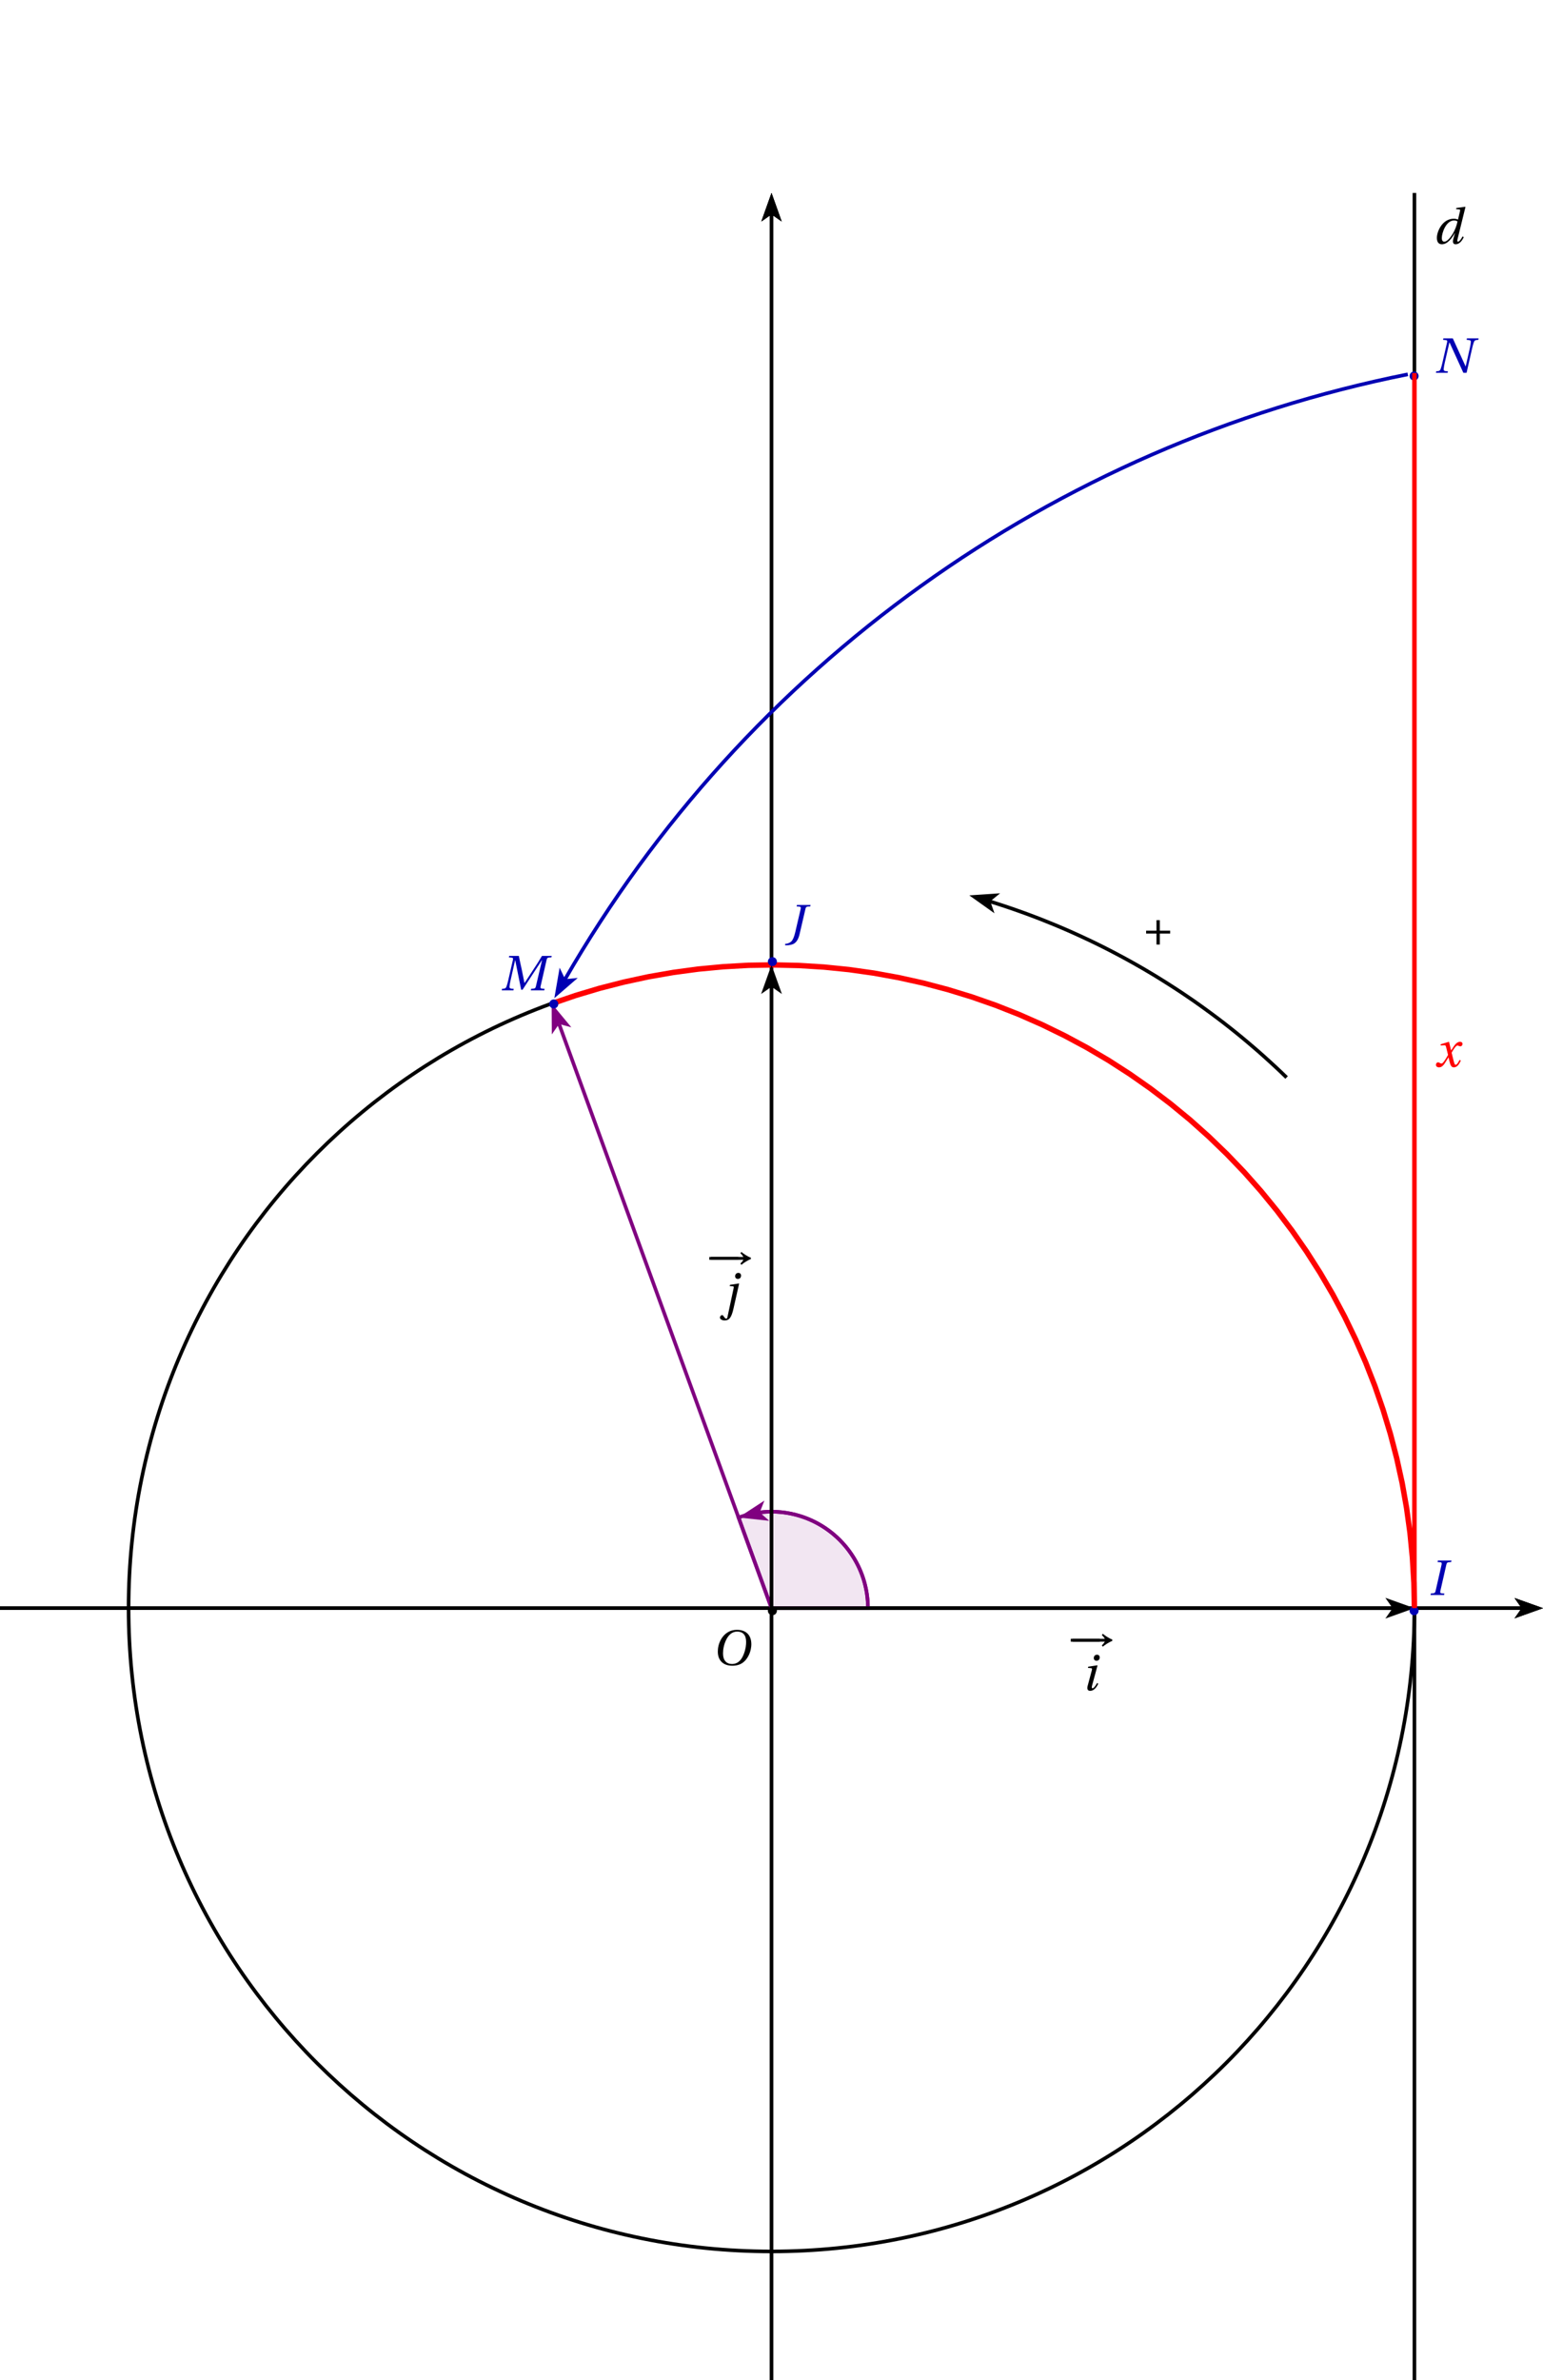 <?xml version='1.0' encoding='UTF-8'?>
<!-- This file was generated by dvisvgm 2.6 -->
<svg height='337.34pt' version='1.1' viewBox='36.965 -5.797 218.816 337.34' width='218.816pt' xmlns='http://www.w3.org/2000/svg' xmlns:xlink='http://www.w3.org/1999/xlink'>
<defs>
<clipPath id='clip1'>
<path d='M36.965 331.543V21.554H255.781V331.543Z'/>
</clipPath>
<clipPath clip-path='url(#clip1)' id='clip2'>
<path d='M146.375 863.011'/>
</clipPath>
<clipPath clip-path='url(#clip1)' id='clip3'>
<path d='M146.375 863.011'/>
</clipPath>
<use id='g10-43' xlink:href='#g3-43'/>
<path d='M3.441 0L3.506 -0.318L2.86 -0.362C2.597 -0.384 2.542 -0.57 2.619 -0.909L3.934 -6.673C4.011 -7.013 4.12 -7.188 4.394 -7.21L4.997 -7.265L5.073 -7.583H2.071L1.994 -7.265L2.641 -7.221C2.893 -7.199 2.959 -7.002 2.882 -6.673L1.567 -0.909C1.49 -0.559 1.37 -0.405 1.107 -0.384L0.504 -0.318L0.438 0H3.441Z' id='g8-73'/>
<path d='M2.148 -7.583L2.071 -7.265L2.718 -7.21C2.98 -7.188 3.046 -7.046 2.97 -6.706L1.775 -1.578C1.534 -0.548 1.238 0.142 0.899 0.46C0.526 0.8 0.077 0.953 -0.471 1.008V1.282C-0.351 1.293 -0.23 1.304 -0.11 1.304C0.394 1.304 1.151 1.183 1.589 0.877C2.104 0.515 2.487 -0.099 2.739 -1.194L4.021 -6.706C4.098 -7.046 4.208 -7.199 4.482 -7.221L5.084 -7.265L5.161 -7.583H2.148Z' id='g8-74'/>
<path d='M2.926 0L2.98 -0.318L2.553 -0.351C2.202 -0.384 2.016 -0.482 2.049 -0.822C2.082 -1.183 2.148 -1.6 2.279 -2.181L3.287 -6.64H3.309L4.624 -0.131H4.931L9.193 -6.64H9.226L7.879 -0.909C7.791 -0.537 7.681 -0.405 7.418 -0.384L6.816 -0.318L6.75 0H9.73L9.796 -0.318L9.15 -0.384C8.887 -0.405 8.832 -0.559 8.909 -0.909L10.224 -6.673C10.311 -7.046 10.41 -7.199 10.684 -7.221L11.286 -7.265L11.363 -7.583H9.215C8.635 -6.586 7.988 -5.599 7.32 -4.58L5.38 -1.622H5.347L4.734 -4.657C4.515 -5.643 4.295 -6.607 4.109 -7.583H1.983L1.907 -7.265L2.553 -7.199C2.805 -7.177 2.882 -7.035 2.794 -6.673L1.764 -2.181C1.633 -1.6 1.512 -1.183 1.381 -0.822C1.249 -0.471 1.052 -0.384 0.734 -0.351L0.394 -0.318L0.34 0H2.926Z' id='g8-77'/>
<path d='M1.983 -7.583L1.907 -7.265L2.553 -7.199C2.805 -7.177 2.882 -7.035 2.794 -6.673L1.764 -2.181C1.633 -1.6 1.512 -1.183 1.381 -0.822C1.249 -0.471 1.063 -0.384 0.734 -0.351L0.394 -0.318L0.34 0H2.926L2.98 -0.318L2.553 -0.351C2.202 -0.384 2.016 -0.482 2.049 -0.822C2.082 -1.183 2.148 -1.6 2.279 -2.181L3.309 -6.673H3.342C4.372 -4.449 5.38 -2.224 6.388 0H7.101L8.328 -5.402C8.459 -5.983 8.58 -6.399 8.711 -6.761C8.843 -7.112 9.029 -7.199 9.358 -7.232L9.698 -7.265L9.752 -7.583H7.166L7.112 -7.265L7.539 -7.221C7.89 -7.177 8.076 -7.122 8.043 -6.761S7.944 -5.983 7.813 -5.402L6.914 -1.435H6.87C5.928 -3.485 4.986 -5.534 4.065 -7.583H1.983Z' id='g8-78'/>
<path d='M5.523 -7.364C6.728 -7.364 7.495 -6.651 7.495 -5.106C7.495 -4.482 7.429 -3.572 6.98 -2.411C6.531 -1.238 5.786 -0.219 4.361 -0.219C3.178 -0.219 2.4 -0.997 2.4 -2.52C2.4 -3.441 2.575 -4.46 3.079 -5.523C3.583 -6.564 4.361 -7.364 5.523 -7.364ZM5.479 -7.747C3.726 -7.747 2.641 -6.783 2.005 -5.731C1.403 -4.712 1.249 -3.682 1.249 -2.959C1.249 -1.151 2.279 0.164 4.46 0.164C6.399 0.164 7.353 -0.833 7.955 -1.918C8.547 -2.991 8.646 -4.109 8.646 -4.536C8.646 -6.783 7.287 -7.747 5.479 -7.747Z' id='g8-79'/>
<path d='M1.874 -1.227C1.874 -2.411 2.827 -5.117 4.58 -5.117C4.92 -5.117 5.205 -5.019 5.336 -4.898C5.172 -4.054 4.81 -3.024 4.252 -2.115C3.726 -1.26 3.002 -0.438 2.422 -0.438C2.071 -0.438 1.874 -0.734 1.874 -1.227ZM5.084 -7.868L5.019 -7.616L5.676 -7.55C5.939 -7.528 5.961 -7.451 5.873 -7.101L5.457 -5.336L5.435 -5.314C5.227 -5.424 4.887 -5.501 4.515 -5.501C1.961 -5.501 0.789 -2.641 0.789 -1.315C0.789 -0.603 0.997 0.131 1.885 0.131C3.145 0.131 4.12 -1.216 4.767 -2.389H4.788L4.427 -1.085C4.208 -0.307 4.372 0.142 4.931 0.131C5.731 0.131 6.344 -0.614 6.717 -1.446L6.454 -1.6C6.257 -1.216 5.775 -0.438 5.468 -0.438C5.249 -0.438 5.271 -0.69 5.358 -1.041L7.09 -8.076L7.035 -8.131L5.084 -7.868Z' id='g8-100'/>
<path d='M1.446 -5.194L1.381 -4.931L2.005 -4.876C2.301 -4.854 2.334 -4.756 2.235 -4.372L1.315 -0.942C1.151 -0.318 1.293 0.131 1.885 0.131C2.674 0.131 3.287 -0.614 3.66 -1.446L3.397 -1.6C3.2 -1.216 2.718 -0.438 2.411 -0.438C2.192 -0.438 2.202 -0.69 2.301 -1.041L3.495 -5.446L3.441 -5.501L1.446 -5.194ZM3.386 -7.835C2.915 -7.835 2.674 -7.462 2.674 -7.112C2.674 -6.706 2.948 -6.498 3.276 -6.498C3.704 -6.498 3.978 -6.794 3.978 -7.232C3.978 -7.659 3.693 -7.835 3.386 -7.835Z' id='g8-105'/>
<path d='M1.49 -4.931L2.17 -4.876C2.433 -4.854 2.422 -4.712 2.334 -4.328L0.997 1.929C0.953 2.137 0.877 2.268 0.745 2.268S0.416 2.126 0.121 1.687C0.055 1.589 -0.022 1.468 -0.164 1.468C-0.405 1.468 -0.657 1.742 -0.657 2.016C-0.647 2.378 -0.186 2.652 0.384 2.652C0.888 2.652 1.249 2.487 1.556 2.104C1.863 1.709 2.115 1.008 2.334 0.033L3.572 -5.446L3.517 -5.501L1.556 -5.194L1.49 -4.931ZM3.408 -7.835C2.937 -7.835 2.696 -7.462 2.696 -7.112C2.696 -6.706 2.97 -6.498 3.298 -6.498C3.726 -6.498 4 -6.794 4 -7.232C4 -7.659 3.715 -7.835 3.408 -7.835Z' id='g8-106'/>
<path d='M5.556 -1.512C5.293 -1.019 4.997 -0.438 4.69 -0.438C4.482 -0.438 4.394 -0.69 4.153 -1.666L3.802 -3.101C4.197 -3.802 4.756 -4.679 5.073 -4.679C5.172 -4.679 5.26 -4.657 5.38 -4.591C5.49 -4.547 5.599 -4.504 5.731 -4.504C5.972 -4.504 6.202 -4.734 6.202 -5.03C6.202 -5.369 5.95 -5.501 5.643 -5.501C5.062 -5.501 4.569 -4.975 4.186 -4.361L3.704 -3.616H3.682L3.243 -5.457L3.178 -5.501L1.37 -4.953L1.403 -4.69L2.224 -4.745C2.422 -4.756 2.498 -4.701 2.619 -4.197L3.013 -2.608L2.707 -2.082C2.235 -1.282 1.83 -0.712 1.567 -0.712C1.457 -0.712 1.348 -0.756 1.249 -0.811C1.14 -0.866 0.997 -0.975 0.811 -0.975C0.526 -0.975 0.34 -0.69 0.34 -0.427C0.34 -0.11 0.603 0.131 1.041 0.131C1.786 0.131 2.213 -0.614 2.663 -1.348L3.101 -2.071H3.123L3.32 -1.216C3.528 -0.34 3.737 0.131 4.295 0.131C5.095 0.131 5.512 -0.69 5.84 -1.359L5.556 -1.512Z' id='g8-120'/>
<path d='M9.982 -3.254C9.292 -3.474 8.328 -4.142 7.89 -4.515L7.681 -4.219C7.977 -3.967 8.24 -3.594 8.35 -3.408H0.822V-2.772H8.35C8.251 -2.608 7.977 -2.235 7.681 -1.961L7.89 -1.666C8.328 -2.038 9.303 -2.707 9.982 -2.926V-3.254Z' id='g1-33'/>
<path d='M6.958 -2.772V-3.408H0.931V-2.772H6.958Z' id='g1-161'/>
<path d='M0.471 -2.422H2.75V0H3.495V-2.422H5.775V-3.057H3.495V-5.369H2.75V-3.057H0.471V-2.422Z' id='g3-43'/>
</defs>
<g id='page1'>
<path clip-path='url(#clip1)' d='M251.746 223.578L255.781 222.136L251.746 220.695L252.754 222.136'/>
<path clip-path='url(#clip1)' d='M36.965 222.136H252.754' fill='none' stroke='#000000' stroke-miterlimit='10' stroke-width='0.481'/>
<path clip-path='url(#clip1)' d='M146.375 223.418V222.136' fill='none' stroke='#000000' stroke-miterlimit='10' stroke-width='0.256'/>
<path clip-path='url(#clip1)' d='M146.375 223.418V222.136' fill='none' stroke='#000000' stroke-miterlimit='10' stroke-width='0.256'/>
<path clip-path='url(#clip1)' d='M147.816 25.593L146.375 21.554L144.934 25.593L146.375 24.582'/>
<path clip-path='url(#clip1)' d='M146.375 331.543V24.582' fill='none' stroke='#000000' stroke-miterlimit='10' stroke-width='0.481'/>
<path clip-path='url(#clip1)' d='M251.746 223.578L255.781 222.136L251.746 220.695L252.754 222.136'/>
<path clip-path='url(#clip1)' d='M36.965 222.136H252.754' fill='none' stroke='#000000' stroke-miterlimit='10' stroke-width='0.481'/>
<path clip-path='url(#clip1)' d='M147.816 25.593L146.375 21.554L144.934 25.593L146.375 24.582'/>
<path clip-path='url(#clip1)' d='M146.375 331.543V24.582' fill='none' stroke='#000000' stroke-miterlimit='10' stroke-width='0.481'/>
<path clip-path='url(#clip1)' d='M145.094 222.136H146.375' fill='none' stroke='#000000' stroke-miterlimit='10' stroke-width='0.256'/>
<path clip-path='url(#clip1)' d='M145.094 222.136H146.375' fill='none' stroke='#000000' stroke-miterlimit='10' stroke-width='0.256'/>
<path clip-path='url(#clip1)' d='M147.816 25.593L146.375 21.554L144.934 25.593L146.375 24.582'/>
<path clip-path='url(#clip1)' d='M146.375 331.543V24.582' fill='none' stroke='#000000' stroke-miterlimit='10' stroke-width='0.481'/>
<path clip-path='url(#clip1)' d='M251.746 223.578L255.781 222.136L251.746 220.695L252.754 222.136'/>
<path clip-path='url(#clip1)' d='M36.965 222.136H252.754' fill='none' stroke='#000000' stroke-miterlimit='10' stroke-width='0.481'/>
<path clip-path='url(#clip1)' d='M237.547 222.136V222.136C237.547 171.785 196.727 130.96 146.375 130.96C96.023 130.96 55.199 171.785 55.199 222.136C55.199 272.488 96.023 313.308 146.375 313.308C196.727 313.308 237.547 272.488 237.547 222.136Z' fill='none' stroke='#000000' stroke-miterlimit='10' stroke-width='0.513'/>
<path clip-path='url(#clip1)' d='M237.547 222.136L237.476 218.566L237.265 215L236.918 211.445L236.43 207.906L235.805 204.386L235.039 200.898L234.14 197.441L233.105 194.023L231.938 190.644L230.637 187.316L229.207 184.043L227.652 180.828L225.972 177.675L224.168 174.593L222.246 171.582L220.207 168.648L218.054 165.797L215.793 163.031L213.426 160.355L210.953 157.777L208.383 155.296L205.719 152.917L202.961 150.648L200.117 148.488L197.191 146.437L194.187 144.503L191.109 142.691L187.961 141L184.75 139.433L181.48 137.992L178.16 136.683L174.785 135.503L171.371 134.457L167.918 133.542L164.43 132.769L160.914 132.129L157.379 131.629L153.824 131.269L150.258 131.047L146.687 130.965L143.117 131.019L139.551 131.219L135.992 131.554L132.453 132.031L128.934 132.644L125.441 133.398L121.98 134.284L118.559 135.308L115.18 136.465' fill='none' stroke='#ff0000' stroke-miterlimit='10' stroke-width='0.769'/>
<path clip-path='url(#clip1)' d='M178.793 120.812L174.422 121.109L177.992 123.648L177.398 121.949'/>
<path clip-path='url(#clip1)' d='M219.422 146.921L218.653 146.179L217.872 145.445L217.086 144.723L216.293 144.003L215.493 143.293L214.684 142.594L213.867 141.898L213.047 141.214L212.219 140.539L211.383 139.871L210.539 139.21L209.688 138.562L208.832 137.922L207.969 137.289L207.102 136.664L206.227 136.046L205.344 135.441L204.457 134.843L203.563 134.258L202.664 133.68L201.758 133.109L200.848 132.547L199.93 131.996L199.008 131.453L198.078 130.922L197.145 130.398L196.207 129.886L195.262 129.383L194.313 128.886L193.36 128.402L192.403 127.93L191.438 127.464L190.469 127.011L189.496 126.566L188.52 126.129L187.535 125.703L186.551 125.289L185.559 124.887L184.567 124.488L183.567 124.105L182.567 123.73L181.559 123.367L180.551 123.012L179.535 122.667L178.52 122.335L177.5 122.011L176.477 121.699L175.45 121.398L177.399 121.949' fill='none' stroke='#000000' stroke-miterlimit='10' stroke-width='0.513'/>
<g transform='matrix(0.643 0 0 0.643 63.796 20.711)'>
<use x='210.576' xlink:href='#g10-43' y='166.977'/>
</g>
<path clip-path='url(#clip1)' d='M160.051 222.136L160.039 221.601L160.008 221.066L159.957 220.531L159.883 220L159.789 219.472L159.672 218.949L159.539 218.433L159.383 217.918L159.207 217.414L159.012 216.914L158.801 216.421L158.566 215.941L158.312 215.468L158.043 215.004L157.754 214.554L157.449 214.113L157.125 213.683L156.785 213.269L156.43 212.871L156.062 212.484L155.676 212.109L155.273 211.754L154.863 211.414L154.434 211.089L153.996 210.781L153.547 210.492L153.082 210.218L152.613 209.964L152.129 209.73L151.641 209.515L151.141 209.316L150.637 209.14L150.125 208.984L149.605 208.847L149.082 208.73L148.555 208.636L148.023 208.558L147.492 208.507L146.957 208.472L146.422 208.461L145.887 208.468L145.352 208.5L144.816 208.55L144.285 208.621L143.758 208.711L143.234 208.824L142.715 208.957L142.203 209.113L141.695 209.285L146.375 222.136Z' fill='#800080' fill-opacity='0.1'/>
<path clip-path='url(#clip1)' d='M160.051 222.136L160.039 221.601L160.008 221.066L159.957 220.531L159.883 220L159.789 219.472L159.672 218.949L159.539 218.433L159.383 217.918L159.207 217.414L159.012 216.914L158.801 216.422L158.567 215.941L158.313 215.469L158.043 215.004L157.754 214.554L157.45 214.113L157.125 213.683L156.785 213.269L156.43 212.871L156.063 212.484L155.676 212.109L155.274 211.754L154.864 211.414L154.434 211.09L153.996 210.781L153.547 210.492L153.082 210.219L152.614 209.965L152.129 209.73L151.641 209.515L151.141 209.316L150.637 209.14L150.125 208.984L149.606 208.847L149.082 208.73L148.555 208.637L148.024 208.558L147.492 208.508L146.957 208.472L146.422 208.461L145.887 208.469L145.352 208.5L144.817 208.551L144.285 208.621L143.758 208.711L143.235 208.824L142.715 208.957L142.203 209.113L141.696 209.285L146.375 222.136Z' fill='none' stroke='#800080' stroke-miterlimit='10' stroke-width='0.513'/>
<path clip-path='url(#clip2)' d='M144.898 218.007L146.375 222.136L147.848 218.007L146.375 219.039' fill='#800080'/>
<path clip-path='url(#clip1)' d='M145.367 206.886L141.696 209.285L146.055 209.754L144.707 208.562' fill='#800080'/>
<path clip-path='url(#clip1)' d='M160.051 222.136V222.136C160.051 214.586 153.926 208.461 146.375 208.461C145.797 208.461 145.215 208.5 144.645 208.57' fill='none' stroke='#800080' stroke-miterlimit='10' stroke-width='0.513'/>
<path clip-path='url(#clip3)' d='M144.898 218.007L146.375 222.136L147.848 218.007L146.375 219.039' fill='#0000b3'/>
<path clip-path='url(#clip1)' d='M116.328 131.359L115.578 135.679L118.895 132.812L117.106 132.984' fill='#0000b3'/>
<path clip-path='url(#clip1)' d='M236.609 47.257V47.257C186.278 57.312 142.715 88.578 117.071 133.039' fill='none' stroke='#0000b3' stroke-miterlimit='10' stroke-width='0.513'/>
<path clip-path='url(#clip1)' d='M117.988 139.808L115.191 136.433L115.219 140.816L116.25 139.34' fill='#800080'/>
<path clip-path='url(#clip1)' d='M146.375 222.136L116.25 139.34' fill='none' stroke='#800080' stroke-miterlimit='10' stroke-width='0.513'/>
<path clip-path='url(#clip1)' d='M233.422 223.609L237.547 222.136L233.422 220.664L234.453 222.136'/>
<path clip-path='url(#clip1)' d='M146.375 222.136H234.454' fill='none' stroke='#000000' stroke-miterlimit='10' stroke-width='0.513'/>
<path clip-path='url(#clip1)' d='M147.848 135.089L146.375 130.96L144.898 135.089L146.375 134.058'/>
<path clip-path='url(#clip1)' d='M146.375 222.136V134.058' fill='none' stroke='#000000' stroke-miterlimit='10' stroke-width='0.513'/>
<path clip-path='url(#clip1)' d='M239.02 -1.672L237.547 -5.797L236.074 -1.672L237.547 -2.703'/>
<path clip-path='url(#clip1)' d='M237.547 358.899V-2.704' fill='none' stroke='#000000' stroke-miterlimit='10' stroke-width='0.513'/>
<path clip-path='url(#clip1)' d='M147.141 222.5C147.141 222.146 146.854 221.859 146.5 221.859C146.146 221.859 145.859 222.146 145.859 222.5C145.859 222.854 146.146 223.14 146.5 223.14C146.854 223.14 147.141 222.854 147.141 222.5Z' fill-rule='evenodd'/>
<g transform='matrix(0.643 0 0 0.643 2.71 126.473)'>
<use x='210.336' xlink:href='#g8-79' y='161.298'/>
</g>
<path clip-path='url(#clip1)' d='M238.141 222.5C238.141 222.146 237.854 221.859 237.5 221.859C237.146 221.859 236.859 222.146 236.859 222.5C236.859 222.854 237.146 223.14 237.5 223.14C237.854 223.14 238.141 222.854 238.141 222.5Z' fill='#0000b3' fill-rule='evenodd'/>
<g fill='#0000b3' transform='matrix(0.643 0 0 0.643 103.913 116.444)'>
<use x='210.934' xlink:href='#g8-73' y='161.466'/>
</g>
<path clip-path='url(#clip1)' d='M116.141 136.499C116.141 136.146 115.854 135.858 115.5 135.858C115.146 135.858 114.859 136.146 114.859 136.499C114.859 136.854 115.146 137.14 115.5 137.14C115.854 137.14 116.141 136.854 116.141 136.499Z' fill='#0000b3' fill-rule='evenodd'/>
<g fill='#0000b3' transform='matrix(0.643 0 0 0.643 -20.266 30.741)'>
<use x='199.326' xlink:href='#g8-77' y='161.466'/>
</g>
<path clip-path='url(#clip1)' d='M238.141 47.5C238.141 47.146 237.854 46.859 237.5 46.859C237.146 46.859 236.859 47.146 236.859 47.5C236.859 47.853 237.146 48.14 237.5 48.14C237.854 48.14 238.141 47.853 238.141 47.5Z' fill='#0000b3' fill-rule='evenodd'/>
<g fill='#0000b3' transform='matrix(0.643 0 0 0.643 104.824 -56.785)'>
<use x='210.815' xlink:href='#g8-78' y='161.466'/>
</g>
<g fill='#ff0000' transform='matrix(0.643 0 0 0.643 104.824 39.859)'>
<use x='210.815' xlink:href='#g8-120' y='164.138'/>
</g>
<g transform='matrix(0.643 0 0 0.643 104.824 -75.02)'>
<use x='210.576' xlink:href='#g8-100' y='161.37'/>
</g>
<g transform='matrix(0.643 0 0 0.643 56.502 121.914)'>
<use x='205.21' xlink:href='#g1-161' y='166.021'/>
<use x='204.942' xlink:href='#g1-33' y='166.021'/>
<use x='208.173' xlink:href='#g8-105' y='173.959'/>
</g>
<g transform='matrix(0.643 0 0 0.643 1.797 72.681)'>
<use x='210.576' xlink:href='#g1-161' y='158.423'/>
<use x='210.307' xlink:href='#g1-33' y='158.423'/>
<use x='214.13' xlink:href='#g8-106' y='166.361'/>
</g>
<path clip-path='url(#clip1)' d='M237.547 222.136V47.082' fill='none' stroke='#ff0000' stroke-miterlimit='10' stroke-width='0.641'/>
<path clip-path='url(#clip1)' d='M147.141 130.499C147.141 130.146 146.854 129.859 146.5 129.859C146.146 129.859 145.859 130.146 145.859 130.499C145.859 130.853 146.146 131.14 146.5 131.14C146.854 131.14 147.141 130.853 147.141 130.499Z' fill='#0000b3' fill-rule='evenodd'/>
<g fill='#0000b3' transform='matrix(0.643 0 0 0.643 12.739 24.359)'>
<use x='211.293' xlink:href='#g8-74' y='160.163'/>
</g>
</g>
</svg>